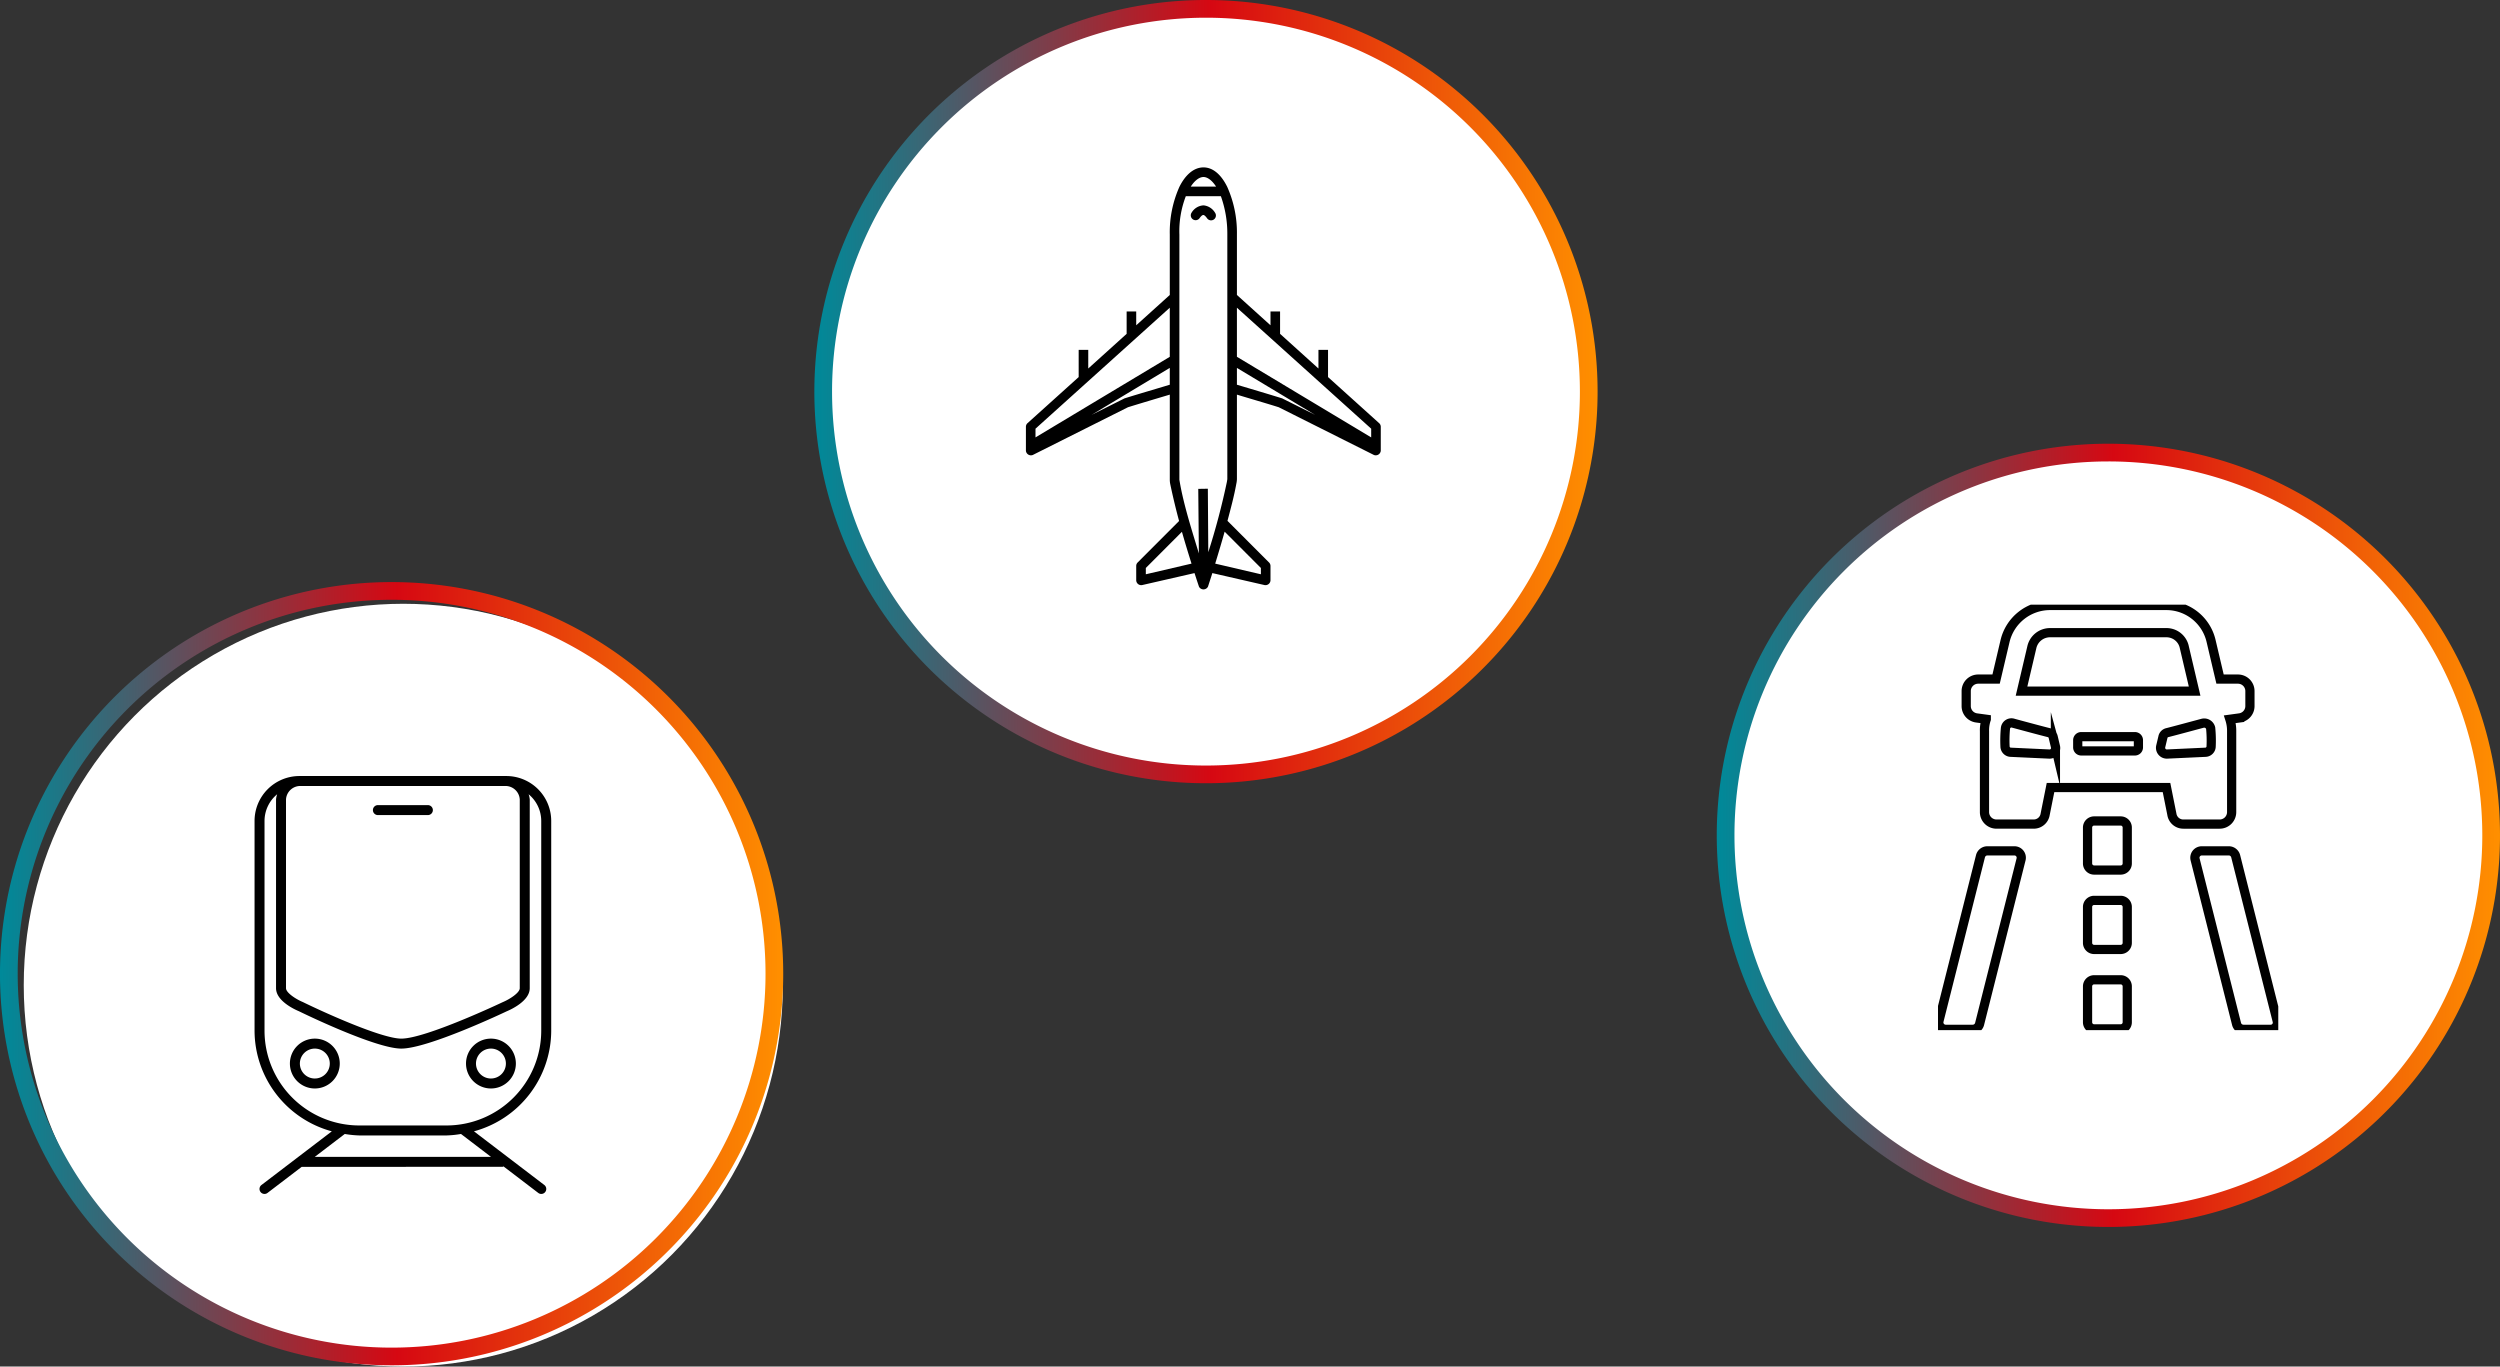 <svg xmlns="http://www.w3.org/2000/svg" xmlns:xlink="http://www.w3.org/1999/xlink" width="678.444" height="370.852" viewBox="0 0 678.444 370.852">
  <rect x="0" y="0" width="678.444" height="370.852" fill="#333333" stroke="none"/>
  <defs>
    <clipPath id="clip-path">
      <rect id="Rectangle_81" data-name="Rectangle 81" width="80.508" height="113.414" fill="none"/>
    </clipPath>
    <clipPath id="clip-path-2">
      <rect id="Rectangle_83" data-name="Rectangle 83" width="92.342" height="115.469" fill="none" stroke="#000" stroke-width="2.5"/>
    </clipPath>
    <clipPath id="clip-path-3">
      <rect id="Rectangle_82" data-name="Rectangle 82" width="96.302" height="114.522" fill="none"/>
    </clipPath>
    <linearGradient id="linear-gradient" y1="0.5" x2="1" y2="0.5" gradientUnits="objectBoundingBox">
      <stop offset="0" stop-color="#008999"/>
      <stop offset="0.507" stop-color="#d60812"/>
      <stop offset="1" stop-color="#ff8f00"/>
    </linearGradient>
  </defs>
  <g id="Group_379" data-name="Group 379" transform="translate(-567.556 -1505.148)">
    <ellipse id="Ellipse_31" data-name="Ellipse 31" cx="103" cy="103.5" rx="103" ry="103.5" transform="translate(574 1669)" fill="#fff"/>
    <ellipse id="Ellipse_34" data-name="Ellipse 34" cx="103.5" cy="103" rx="103.5" ry="103" transform="translate(1036 1629)" fill="#fff"/>
    <g id="Group_291" data-name="Group 291" transform="translate(636.636 1715.744)">
      <g id="Group_290" data-name="Group 290" transform="translate(0)" clip-path="url(#clip-path)">
        <path id="Path_509" data-name="Path 509" d="M80.508,69.121V12.179A12.191,12.191,0,0,0,68.331,0H12.178A12.192,12.192,0,0,0,0,12.179V69.121a28.379,28.379,0,0,0,20.968,27.3L1.882,110.982a1.353,1.353,0,0,0,.82,2.431,1.327,1.327,0,0,0,.819-.28l9.269-7.072,54.527-.01c.1,0,.161-.084.253-.105l9.42,7.188a1.323,1.323,0,0,0,.82.279,1.353,1.353,0,0,0,.819-2.431L59.541,96.42a28.377,28.377,0,0,0,20.968-27.3M67.913,2.707a3.88,3.88,0,0,1,4.059,3.657V57.583c0,1.21-2.659,2.963-4.641,3.79-.206.1-20.867,9.889-27.505,9.889-5.328,0-21.031-7.135-26.714-9.921-1.918-.793-4.577-2.54-4.577-3.758V6.364A3.881,3.881,0,0,1,12.6,2.707ZM64.159,103.345l-47.823.01,8.148-6.216a27.948,27.948,0,0,0,3.93.4H52.094a27.936,27.936,0,0,0,3.93-.4ZM52.094,94.83H28.415A25.738,25.738,0,0,1,2.706,69.121V12.179A9.411,9.411,0,0,1,6.135,4.947,5.738,5.738,0,0,0,5.83,6.364V57.583c0,3.5,5.206,5.83,6.168,6.226.846.413,20.788,10.159,27.828,10.159,7.247,0,27.8-9.736,28.606-10.121,1.041-.433,6.248-2.767,6.248-6.264V6.364a5.775,5.775,0,0,0-.305-1.417A9.412,9.412,0,0,1,77.8,12.179V69.121A25.737,25.737,0,0,1,52.094,94.83" transform="translate(0 0)"/>
        <path id="Path_510" data-name="Path 510" d="M41.367,12.541H54.93a1.353,1.353,0,1,0,0-2.706H41.367a1.353,1.353,0,1,0,0,2.706" transform="translate(-7.894 -1.94)"/>
        <path id="Path_511" data-name="Path 511" d="M18.716,88.776a6.765,6.765,0,1,0,6.765,6.765,6.765,6.765,0,0,0-6.765-6.765m0,10.825a4.059,4.059,0,1,1,4.059-4.059A4.059,4.059,0,0,1,18.716,99.6" transform="translate(-2.358 -17.514)"/>
        <path id="Path_512" data-name="Path 512" d="M78.253,88.776a6.765,6.765,0,1,0,6.765,6.765,6.765,6.765,0,0,0-6.765-6.765m0,10.825a4.059,4.059,0,1,1,4.059-4.059A4.059,4.059,0,0,1,78.253,99.6" transform="translate(-14.103 -17.514)"/>
      </g>
    </g>
    <g id="Group_295" data-name="Group 295" transform="translate(1093.487 1669.237)">
      <g id="Group_294" data-name="Group 294" clip-path="url(#clip-path-2)">
        <path id="Path_514" data-name="Path 514" d="M88.937,56.555V34.641a10.183,10.183,0,0,0-.485-3.268l2.664-.364A3.242,3.242,0,0,0,93.9,27.862V23.745a3.255,3.255,0,0,0-3.269-3.269H85.789L83.368,10.185A12.457,12.457,0,0,0,71.14.5H39.662a12.558,12.558,0,0,0-12.228,9.685L25.012,20.476H20.17A3.255,3.255,0,0,0,16.9,23.745v4.117a3.242,3.242,0,0,0,2.784,3.148l2.663.364a9.277,9.277,0,0,0-.484,3.268V56.555a3.255,3.255,0,0,0,3.269,3.269H35.182A3.136,3.136,0,0,0,38.33,57.16L39.783,49.9H71.261l1.453,7.264a3.135,3.135,0,0,0,3.148,2.663h9.807A3.255,3.255,0,0,0,88.937,56.555ZM34.7,11.88a5.065,5.065,0,0,1,4.964-4H71.14a4.946,4.946,0,0,1,4.964,4l2.784,11.865H31.913ZM39.42,40.816l-10.412-.484a1.6,1.6,0,0,1-1.574-1.574,34.776,34.776,0,0,1,.121-4.964,1.631,1.631,0,0,1,2.179-1.332C32.882,33.31,37.362,34.52,39.3,35a1.555,1.555,0,0,1,1.211,1.21l.6,2.543A1.634,1.634,0,0,1,39.42,40.816ZM63.634,39a.955.955,0,0,1-.969.969H48.137A.955.955,0,0,1,47.168,39V37.063a.955.955,0,0,1,.969-.969H62.665a.955.955,0,0,1,.969.969Zm19.734-.242a1.6,1.6,0,0,1-1.574,1.574l-10.412.484a1.7,1.7,0,0,1-1.7-2.058l.605-2.543A1.555,1.555,0,0,1,71.5,35c1.937-.485,6.416-1.7,9.564-2.543a1.8,1.8,0,0,1,2.179,1.332A34.841,34.841,0,0,1,83.368,38.758Z" transform="translate(-9.248 -0.274)" fill="none" stroke="#000" stroke-miterlimit="10" stroke-width="2.5"/>
        <path id="Path_515" data-name="Path 515" d="M21,147.553H13.618a1.929,1.929,0,0,0-1.816,1.453L.542,193.68a1.869,1.869,0,0,0,1.816,2.3H9.743a1.927,1.927,0,0,0,1.816-1.453l11.26-44.675A1.856,1.856,0,0,0,21,147.553Z" transform="translate(-0.274 -80.738)" fill="none" stroke="#000" stroke-miterlimit="10" stroke-width="2.5"/>
        <path id="Path_516" data-name="Path 516" d="M176.288,193.68l-11.259-44.675a1.928,1.928,0,0,0-1.816-1.453h-7.385a1.869,1.869,0,0,0-1.816,2.3l11.259,44.675a1.929,1.929,0,0,0,1.816,1.453h7.385A1.814,1.814,0,0,0,176.288,193.68Z" transform="translate(-84.249 -80.738)" fill="none" stroke="#000" stroke-miterlimit="10" stroke-width="2.5"/>
        <path id="Path_517" data-name="Path 517" d="M98.584,224.822H91.441a1.783,1.783,0,0,0-1.816,1.816v9.685a1.783,1.783,0,0,0,1.816,1.816h7.143a1.783,1.783,0,0,0,1.816-1.816v-9.685A1.783,1.783,0,0,0,98.584,224.822Z" transform="translate(-49.041 -123.018)" fill="none" stroke="#000" stroke-miterlimit="10" stroke-width="2.5"/>
        <path id="Path_518" data-name="Path 518" d="M98.584,177.23H91.441a1.783,1.783,0,0,0-1.816,1.817v9.685a1.783,1.783,0,0,0,1.816,1.816h7.143a1.783,1.783,0,0,0,1.816-1.816v-9.685A1.784,1.784,0,0,0,98.584,177.23Z" transform="translate(-49.041 -96.977)" fill="none" stroke="#000" stroke-miterlimit="10" stroke-width="2.5"/>
        <path id="Path_519" data-name="Path 519" d="M98.584,129.639H91.441a1.783,1.783,0,0,0-1.816,1.816v9.685a1.783,1.783,0,0,0,1.816,1.816h7.143a1.783,1.783,0,0,0,1.816-1.816v-9.685A1.783,1.783,0,0,0,98.584,129.639Z" transform="translate(-49.041 -70.936)" fill="none" stroke="#000" stroke-miterlimit="10" stroke-width="2.5"/>
      </g>
    </g>
    <g id="Group_378" data-name="Group 378">
      <circle id="Ellipse_33" data-name="Ellipse 33" cx="103" cy="103" r="103" transform="translate(791 1509)" fill="#fff"/>
      <g id="Group_329" data-name="Group 329" transform="translate(845.966 1550.576)">
        <g id="Group_292" data-name="Group 292" transform="translate(0)" clip-path="url(#clip-path-3)">
          <path id="Path_513" data-name="Path 513" d="M48.192,0C45.5,0,43.218,2.116,41.644,5.295a30.18,30.18,0,0,0-2.6,12.911V34.62l-9.11,8.228V39.1h-2.6v6.069L16.918,54.578V49.527h-2.6V56.9L.447,69.4A1.322,1.322,0,0,0,0,70.381V76.9a1.369,1.369,0,0,0,1.871,1.14L27.7,65.086c3.936-1.219,7.964-2.407,11.346-3.421V84.8a5.922,5.922,0,0,0,.122,1.14c.7,3.362,1.611,7.125,2.4,10.02L30.3,107.242a1.319,1.319,0,0,0-.366.937v3.91a1.362,1.362,0,0,0,1.586,1.263l14.234-3.258c.394,1.221.791,2.43,1.22,3.706a1.374,1.374,0,0,0,2.44-.04c.407-1.266.8-2.454,1.179-3.666l14.193,3.258a1.362,1.362,0,0,0,1.586-1.263v-3.91a1.321,1.321,0,0,0-.366-.937L54.7,95.919c.952-3.6,1.79-6.688,2.4-10.06a6.931,6.931,0,0,0,.163-1.222V61.666c3.778,1.151,7.58,2.237,11.346,3.421L94.432,78.038A1.369,1.369,0,0,0,96.3,76.9V70.382a1.32,1.32,0,0,0-.447-.978L81.988,56.9V49.527h-2.6v5.051L68.973,45.169V39.1h-2.6v3.747l-9.11-8.228V18.084a30.431,30.431,0,0,0-2.643-12.83C53.059,2.1,50.861,0,48.192,0m0,2.607c1,0,2.263.812,3.416,2.606H44.735c1.172-1.809,2.429-2.606,3.457-2.606m-4.8,5.213H52.91a30.1,30.1,0,0,1,1.748,10.3V84.636c0-.044-.041.274-.122.733a192.33,192.33,0,0,1-5.043,19.062L49.372,87.2l-2.6.04.163,17.514c-1.95-6.419-4.1-13.143-5.165-19.265-.077-.443-.122-.772-.122-.692V18.246A26.5,26.5,0,0,1,43.393,7.82Zm4.8,2.485a3.992,3.992,0,0,0-3.213,1.955,1.315,1.315,0,1,0,2.156,1.507c.533-.76.873-.857,1.017-.856s.488.155,1.017.9A1.315,1.315,0,1,0,51.323,12.3a4.1,4.1,0,0,0-3.131-2m-9.15,27.778V51.4L2.6,73.273V70.91Zm18.219,0L93.7,70.91v2.362L57.261,51.4ZM39.042,54.415v4.561c-4.082,1.245-8.23,2.433-12.282,3.707l-8.947,4.48Zm18.219,0L78.49,67.163l-8.947-4.48c-4.06-1.267-8.192-2.479-12.282-3.706ZM53.926,98.851l9.842,9.857v1.711l-12.4-2.892c.963-3.146,1.825-6.043,2.562-8.676m-11.59.04c.737,2.615,1.619,5.5,2.6,8.635l-12.4,2.892v-1.711Z" transform="translate(0 0)"/>
        </g>
      </g>
      <path id="Path_582" data-name="Path 582" d="M113.3,7.228A106.276,106.276,0,1,0,219.571,113.5,106.277,106.277,0,0,0,113.3,7.228Zm0,207.75A101.472,101.472,0,1,1,214.768,113.5,101.474,101.474,0,0,1,113.3,214.978Z" transform="translate(781.535 1497.92)" fill="url(#linear-gradient)"/>
    </g>
    <g id="Group_368" data-name="Group 368" transform="translate(1033.45 1625.565)">
      <path id="Path_582-2" data-name="Path 582" d="M113.3,7.228A106.276,106.276,0,1,0,219.571,113.5,106.277,106.277,0,0,0,113.3,7.228Zm0,207.75A101.472,101.472,0,1,1,214.768,113.5,101.474,101.474,0,0,1,113.3,214.978Z" transform="translate(-7.022 -7.228)" fill="url(#linear-gradient)"/>
    </g>
    <g id="Group_369" data-name="Group 369" transform="translate(567.556 1663.113)">
      <path id="Path_582-3" data-name="Path 582" d="M113.3,7.228A106.276,106.276,0,1,0,219.571,113.5,106.277,106.277,0,0,0,113.3,7.228Zm0,207.75A101.472,101.472,0,1,1,214.768,113.5,101.474,101.474,0,0,1,113.3,214.978Z" transform="translate(-7.022 -7.228)" fill="url(#linear-gradient)"/>
    </g>
  </g>
</svg>
